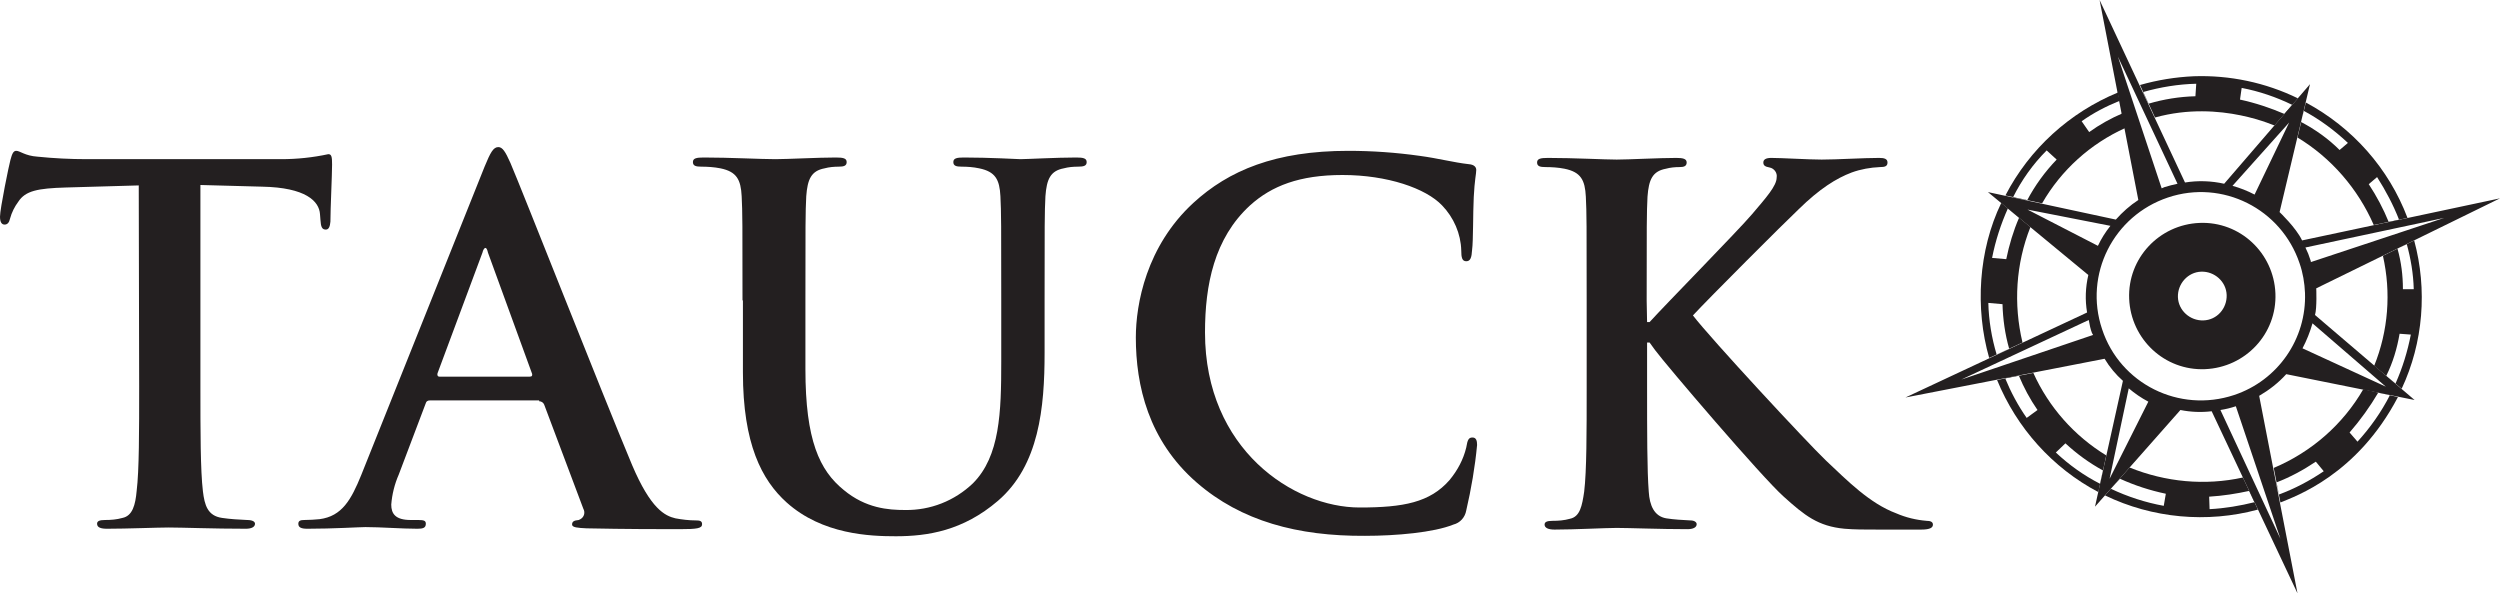 <?xml version="1.0" encoding="utf-8"?>
<!-- Generator: Adobe Illustrator 27.0.0, SVG Export Plug-In . SVG Version: 6.00 Build 0)  -->
<svg version="1.1" id="layer" xmlns="http://www.w3.org/2000/svg" xmlns:xlink="http://www.w3.org/1999/xlink" x="0px" y="0px"
	 viewBox="0 0 600 142.4" style="enable-background:new 0 0 600 142.4;" xml:space="preserve">
<style type="text/css">
	.st0{fill:#231F20;}
</style>
<path class="st0" d="M33.3,44.5L15.8,45C9,45.2,6.1,45.8,4.4,48.4c-0.9,1.2-1.6,2.6-2,4.1c-0.2,0.9-0.6,1.4-1.3,1.4S0,53.3,0,52
	c0-1.9,2.2-12.6,2.5-13.6c0.4-1.5,0.7-2.2,1.4-2.2c0.9,0,2.1,1.2,5.1,1.4c3.9,0.4,7.9,0.6,11.8,0.6h46.7c3.8,0,7.6-0.4,11.3-1.2
	c0.8,0,0.9,0.7,0.9,2.5c0,2.5-0.4,10.6-0.4,13.7c-0.1,1.2-0.4,1.9-1.1,1.9c-0.9,0-1.2-0.6-1.3-2.4l-0.1-1.3
	c-0.2-3.1-3.4-6.4-13.9-6.6l-14.8-0.4v48.3c0,10.8,0,20.2,0.6,25.2c0.4,3.3,1.1,5.9,4.6,6.4c2,0.3,4,0.4,6,0.5
	c1.3,0,1.9,0.4,1.9,0.9c0,0.8-0.9,1.2-2.2,1.2c-7.8,0-15.2-0.3-18.5-0.3c-2.7,0-10.1,0.3-14.8,0.3c-1.5,0-2.4-0.3-2.4-1.2
	c0-0.6,0.5-0.9,1.9-0.9c1.4,0,2.8-0.1,4.2-0.5c2.4-0.5,3.1-3.1,3.4-6.5c0.6-4.9,0.6-14.3,0.6-25.1L33.3,44.5z"/>
<path class="st0" d="M105.5,90.4c-0.5,0-0.6-0.4-0.5-0.8l10.8-29c0.1-0.5,0.4-1.1,0.7-1.1s0.5,0.6,0.6,1.1l10.6,29.1
	c0.1,0.4,0,0.7-0.6,0.7L105.5,90.4z M129.4,96.3c0.5,0,1,0.3,1.2,0.8l9.4,25c0.5,0.9,0.2,2-0.7,2.5c-0.1,0.1-0.3,0.1-0.4,0.2
	c-1.2,0.1-1.6,0.4-1.6,1.1s1.4,0.8,3.5,0.9c9.4,0.2,18,0.2,22.3,0.2s5.4-0.2,5.4-1.2c0-0.8-0.6-0.9-1.5-0.9c-1.6,0-3.3-0.2-4.9-0.5
	c-2.5-0.6-5.9-2.2-10.4-12.8c-7.5-17.9-26.4-66-29.2-72.5c-1.2-2.7-1.9-3.8-2.9-3.8c-1.2,0-1.9,1.3-3.3,4.7l-29.6,74
	c-2.4,5.9-4.6,9.9-10,10.6c-0.9,0.1-2.6,0.2-3.7,0.2c-0.9,0-1.4,0.2-1.4,0.9c0,0.9,0.7,1.2,2.2,1.2c6.1,0,12.6-0.4,13.9-0.4
	c3.7,0,8.7,0.4,12.5,0.4c1.3,0,2-0.2,2-1.2c0-0.7-0.4-0.9-1.8-0.9h-1.8c-3.7,0-4.7-1.5-4.7-3.7c0.2-2.5,0.8-4.9,1.8-7.2l6.4-16.9
	c0.2-0.7,0.5-0.9,1.1-0.9h26.2V96.3z"/>
<path class="st0" d="M178.2,72.1c0-17.9,0-21.2-0.2-25c-0.2-4-1.2-5.9-5.1-6.7c-1.5-0.3-3.1-0.4-4.6-0.4c-1.3,0-2-0.2-2-1.1
	s0.8-1.1,2.6-1.1c6.2,0,13.7,0.4,17.2,0.4c2.8,0,10.3-0.4,14.5-0.4c1.8,0,2.6,0.2,2.6,1.1s-0.7,1.1-1.9,1.1c-1.1,0-2.3,0.1-3.4,0.4
	c-3.2,0.6-4.1,2.6-4.4,6.7c-0.2,3.8-0.2,7.1-0.2,25v16.5c0,17.1,3.4,24.3,9.2,29c5.3,4.4,10.7,4.8,14.7,4.8
	c6.1,0.1,11.9-2.2,16.3-6.4c6.5-6.5,6.8-17.1,6.8-29.2V72.1c0-17.9,0-21.2-0.2-25c-0.2-4-1.2-5.9-5.1-6.7c-1.4-0.3-2.8-0.4-4.2-0.4
	c-1.3,0-2-0.2-2-1.1s0.8-1.1,2.5-1.1c6,0,13.4,0.4,13.6,0.4c1.4,0,8.8-0.4,13.4-0.4c1.7,0,2.5,0.2,2.5,1.1s-0.7,1.1-2.1,1.1
	c-1.1,0-2.3,0.1-3.4,0.4c-3.2,0.6-4.1,2.6-4.4,6.7c-0.2,3.8-0.2,7.1-0.2,25v12.6c0,13.1-1.3,27-11.2,35.5
	c-8.4,7.2-16.9,8.5-24.5,8.5c-6.2,0-17.6-0.4-26.2-8.1c-6-5.4-10.5-14.1-10.5-31.2V72.1H178.2z"/>
<path class="st0" d="M287.2,115.8c-11.6-10.1-14.6-23.3-14.6-34.8c0-8,2.5-21.9,13.8-32.3c8.5-7.8,19.7-12.5,37.2-12.5
	c5.7,0,11.4,0.4,17.1,1.2c4.5,0.6,8.2,1.6,11.8,2c1.3,0.1,1.8,0.7,1.8,1.4c0,0.9-0.4,2.4-0.6,6.5c-0.2,3.9-0.1,10.4-0.4,12.7
	c-0.1,1.8-0.4,2.7-1.4,2.7s-1.2-0.9-1.2-2.6c-0.1-4-1.8-7.9-4.6-10.8c-3.9-4.1-13.1-7.3-23.9-7.3c-10.3,0-17,2.6-22.2,7.3
	c-8.6,7.9-10.8,19.1-10.8,30.5c0,28.1,21.3,42,37.1,42c10.5,0,16.9-1.2,21.6-6.6c1.9-2.3,3.3-4.9,4-7.8c0.3-1.9,0.6-2.4,1.5-2.4
	s1.1,0.8,1.1,1.8c-0.5,5.3-1.4,10.5-2.6,15.7c-0.3,1.7-1.5,3-3.1,3.4c-4.7,1.9-13.7,2.7-21.2,2.7
	C311.5,128.7,297.9,125.1,287.2,115.8"/>
<path class="st0" d="M395.3,77.3h0.6c4-4.4,21.2-21.9,24.6-25.9s5.9-6.8,5.9-8.8c0.2-1.1-0.6-2.2-1.7-2.4c-1.1-0.2-1.5-0.5-1.5-1.2
	s0.6-1.1,1.9-1.1c2.5,0,9,0.4,12.1,0.4c3.7,0,10.1-0.4,13.8-0.4c1.2,0,2,0.2,2,1.1s-0.6,1.1-1.8,1.1c-2.3,0.1-4.6,0.5-6.8,1.3
	c-3.7,1.4-7.7,3.9-12.7,8.8c-3.7,3.5-21.4,21.2-25.4,25.5c4.2,5.5,27.3,30.4,31.9,34.8c5.2,4.9,10.5,10.3,16.9,12.7
	c2.3,1,4.8,1.6,7.3,1.8c0.8,0,1.5,0.2,1.5,0.9s-0.6,1.2-2.8,1.2h-10.3c-3.5,0-5.7,0-8.1-0.2c-6.4-0.6-9.6-3.2-14.6-7.7
	c-5.2-4.6-28.4-31.8-30.9-35.2l-1.3-1.8h-0.6v10.6c0,10.8,0,20.2,0.4,25.2c0.2,3.3,1.3,5.9,4.2,6.4c1.9,0.3,3.9,0.4,5.8,0.5
	c0.9,0,1.5,0.4,1.5,0.9c0,0.8-0.9,1.2-2.2,1.2c-6.6,0-14-0.3-17-0.3c-2.7,0-10.1,0.4-14.9,0.4c-1.5,0-2.4-0.4-2.4-1.2
	c0-0.6,0.5-0.9,1.9-0.9c1.4,0,2.8-0.1,4.2-0.5c2.4-0.5,2.9-3.1,3.4-6.5c0.6-5,0.6-14.3,0.6-25.1V72.2c0-17.9,0-21.2-0.2-25
	c-0.2-4-1.2-5.9-5.1-6.7c-1.5-0.3-3.1-0.4-4.6-0.4c-1.3,0-2-0.2-2-1.1s0.8-1.1,2.6-1.1c6.2,0,13.7,0.4,16.5,0.4s10.3-0.4,14.3-0.4
	c1.6,0,2.5,0.2,2.5,1.1s-0.7,1.1-1.7,1.1c-1.1,0-2.2,0.1-3.3,0.4c-3.2,0.6-4.1,2.6-4.4,6.7c-0.2,3.8-0.2,7.1-0.2,25L395.3,77.3z"/>
<path class="st0" d="M510.1,30.7c-8.4,3.8-15.4,10.1-20,18.1l-8.8-1.9c5.8-11.2,15.4-19.9,27-24.7L510.1,30.7 M486.5,48.1
	c1.9-3.6,4.3-6.9,7.1-9.8l-2.4-2.2c-3.3,3.3-6,7.1-8.1,11.3L486.5,48.1z M508.7,24.2c-3.2,1.3-6.3,2.9-9.1,4.9l1.8,2.6
	c2.5-1.8,5.2-3.3,8-4.5L508.7,24.2z"/>
<path class="st0" d="M517.2,28.2l-3.6-7.8c4.2-1.2,8.5-1.9,12.9-2.1c8.6-0.3,17.2,1.5,25,5.3l-5.6,6.5
	C546.6,30.6,533.1,23.8,517.2,28.2 M515.6,24.9c3.7-1.1,7.5-1.7,11.3-1.8l0.2-3c-4.3,0.1-8.6,0.8-12.8,2L515.6,24.9z M550.2,25.2
	c-3.9-1.9-8-3.3-12.2-4.1l-0.4,2.8c3.7,0.8,7.3,2,10.8,3.5L550.2,25.2z"/>
<path class="st0" d="M551.4,33l2-8.4c11.2,6,19.9,15.8,24.4,27.7l-8.1,1.7C565.9,45.3,559.5,37.9,551.4,33 M552.3,29.3
	c3.4,1.8,6.5,4,9.2,6.7l2-1.7c-3.2-3-6.7-5.6-10.6-7.7L552.3,29.3z M575.8,52.8c-1.4-3.6-3.2-7-5.3-10.3l-2,1.7
	c1.9,2.9,3.5,5.9,4.8,9.1L575.8,52.8z"/>
<path class="st0" d="M576.4,93.3l-6.6-5.5c3.4-8.4,4.1-17.6,2.1-26.4l7.5-3.7C582.6,69.5,581.6,82.2,576.4,93.3 M575.4,59.7
	c0.9,3.2,1.3,6.4,1.3,9.7h2.6c-0.1-3.7-0.7-7.3-1.7-10.9L575.4,59.7z M574.9,92.1c1.7-3.8,2.9-7.7,3.7-11.8l-2.7-0.2
	c-0.6,3.5-1.6,6.9-3.2,10.1L574.9,92.1z"/>
<path class="st0" d="M547.3,120.6l-1.6-8.3c9-3.8,16.6-10.4,21.5-18.9l8.3,1.9C565.7,114,550.9,119.1,547.3,120.6 M570.8,94.2
	c-2,3.4-4.3,6.6-6.9,9.6l1.9,2.2c3.1-3.4,5.7-7.1,7.8-11.2L570.8,94.2z M546.9,118.7c3.8-1.4,7.4-3.3,10.8-5.6l-1.9-2.3
	c-3,2-6.1,3.7-9.5,5L546.9,118.7z"/>
<path class="st0" d="M505.2,118.9l5.9-6.7c8.6,3.5,18.1,4.4,27.2,2.4l3.6,7.7C529.7,125.6,516.6,124.4,505.2,118.9 M506.6,117.3
	c4,1.9,8.3,3.3,12.7,4.1l0.5-2.9c-3.8-0.8-7.5-2-11-3.6L506.6,117.3z M539.9,117.8c-3.2,0.7-6.4,1.2-9.7,1.4l0.1,3
	c3.7-0.2,7.3-0.8,10.9-1.7L539.9,117.8z"/>
<path class="st0" d="M505.5,109.3l-1.9,8.8c-11-5.8-19.6-15.4-24.3-26.9l8.7-1.7C491.7,97.7,497.8,104.6,505.5,109.3 M481.2,90.7
	c1.4,3.4,3.1,6.6,5.2,9.6l2.6-1.9c-1.8-2.6-3.3-5.4-4.5-8.3L481.2,90.7z M504.7,112.9c-3.3-1.8-6.3-4-9-6.5l-2.3,2.2
	c3.2,3,6.7,5.5,10.6,7.5L504.7,112.9z"/>
<path class="st0" d="M487.3,54.5c-3.5,8.8-4.1,18.5-1.9,27.7l-8,3.7c-3.4-11.9-2.6-25.8,2.9-37.2L487.3,54.5z M482.2,83.7
	c-1-3.5-1.5-7.1-1.6-10.7l-3.4-0.3c0.1,4.2,0.8,8.4,2,12.4L482.2,83.7z M481.9,50c-1.7,3.8-3,7.8-3.8,11.9l3.4,0.3
	c0.7-3.4,1.7-6.8,3.1-10L481.9,50z"/>
<path class="st0" d="M513.2,48l-9.3-48l20.5,43.8c3.1-0.5,6.3-0.4,9.4,0.3l20.6-23.9l-7.3,30.7c0,0,4,3.8,5.4,6.8L600,47.6
	l-44.1,21.6c0,0,0.2,4.7-0.3,6.4L579.5,96l-30.8-6.2c-1.9,2.1-4.1,3.8-6.5,5.2l9.2,47.4l-20.6-43.7c-2.5,0.3-5,0.2-7.5-0.3
	l-20.5,23.2l6.7-30.2c-1.7-1.5-3.2-3.3-4.4-5.3l-47.8,9.3L500.9,75c-0.5-3-0.4-6,0.3-9l-24.1-19.9l30.7,6.6
	C509.4,50.9,511.2,49.3,513.2,48 M536.2,94.8c10.5-3.5,17.4-13.5,17-24.5c-0.1-2.4-0.5-4.8-1.3-7.1c-4.4-13.1-18.5-20.2-31.6-15.8
	c-13.1,4.4-20.2,18.5-15.8,31.6C508.8,92.1,523,99.2,536.2,94.8C536.1,94.8,536.2,94.8,536.2,94.8 M506.3,114.9l9.3-18.5
	c-1.7-0.9-3.3-2-4.7-3.2L506.3,114.9z M503.5,59c0.8-1.7,1.8-3.3,3-4.8l-19.9-3.9L503.5,59z M541.1,46.7l8.3-17.3l-13.6,15.2
	C537.6,45.1,539.4,45.8,541.1,46.7 M572.6,92.8L555,77.6c-0.6,2.1-1.4,4.1-2.4,6L572.6,92.8z M508.3,13.6l10.5,31.6
	c0.2-0.1,0.5-0.2,0.7-0.3c1-0.3,2.1-0.6,3.1-0.8L508.3,13.6z M470.7,91.1l31.6-10.7c0-0.2-0.1-0.3-0.2-0.4c-0.4-1-0.6-2.1-0.8-3.2
	L470.7,91.1z M547.3,129.3l-10.7-31.8c-1.2,0.4-2.4,0.7-3.7,0.9L547.3,129.3z M586.6,52.3l-33.3,7.1c0.5,1,0.9,2,1.2,3
	c0.1,0.2,0.1,0.3,0.1,0.5L586.6,52.3z"/>
<path class="st0" d="M546.1,70.4c-0.4-9.7-8.5-17.3-18.2-16.9c-9.7,0.4-17.3,8.5-16.9,18.2c0.4,9.7,8.5,17.3,18.2,16.9
	C538.9,88.2,546.5,80.1,546.1,70.4C546.1,70.4,546.1,70.4,546.1,70.4 M528.8,76.9c-3.2,0.1-6-2.4-6.1-5.6c-0.1-3.2,2.4-6,5.6-6.1
	c3.2-0.1,6,2.4,6.1,5.6c0,0,0,0,0,0C534.5,74,532.1,76.8,528.8,76.9C528.8,76.9,528.8,76.9,528.8,76.9"/>
</svg>
